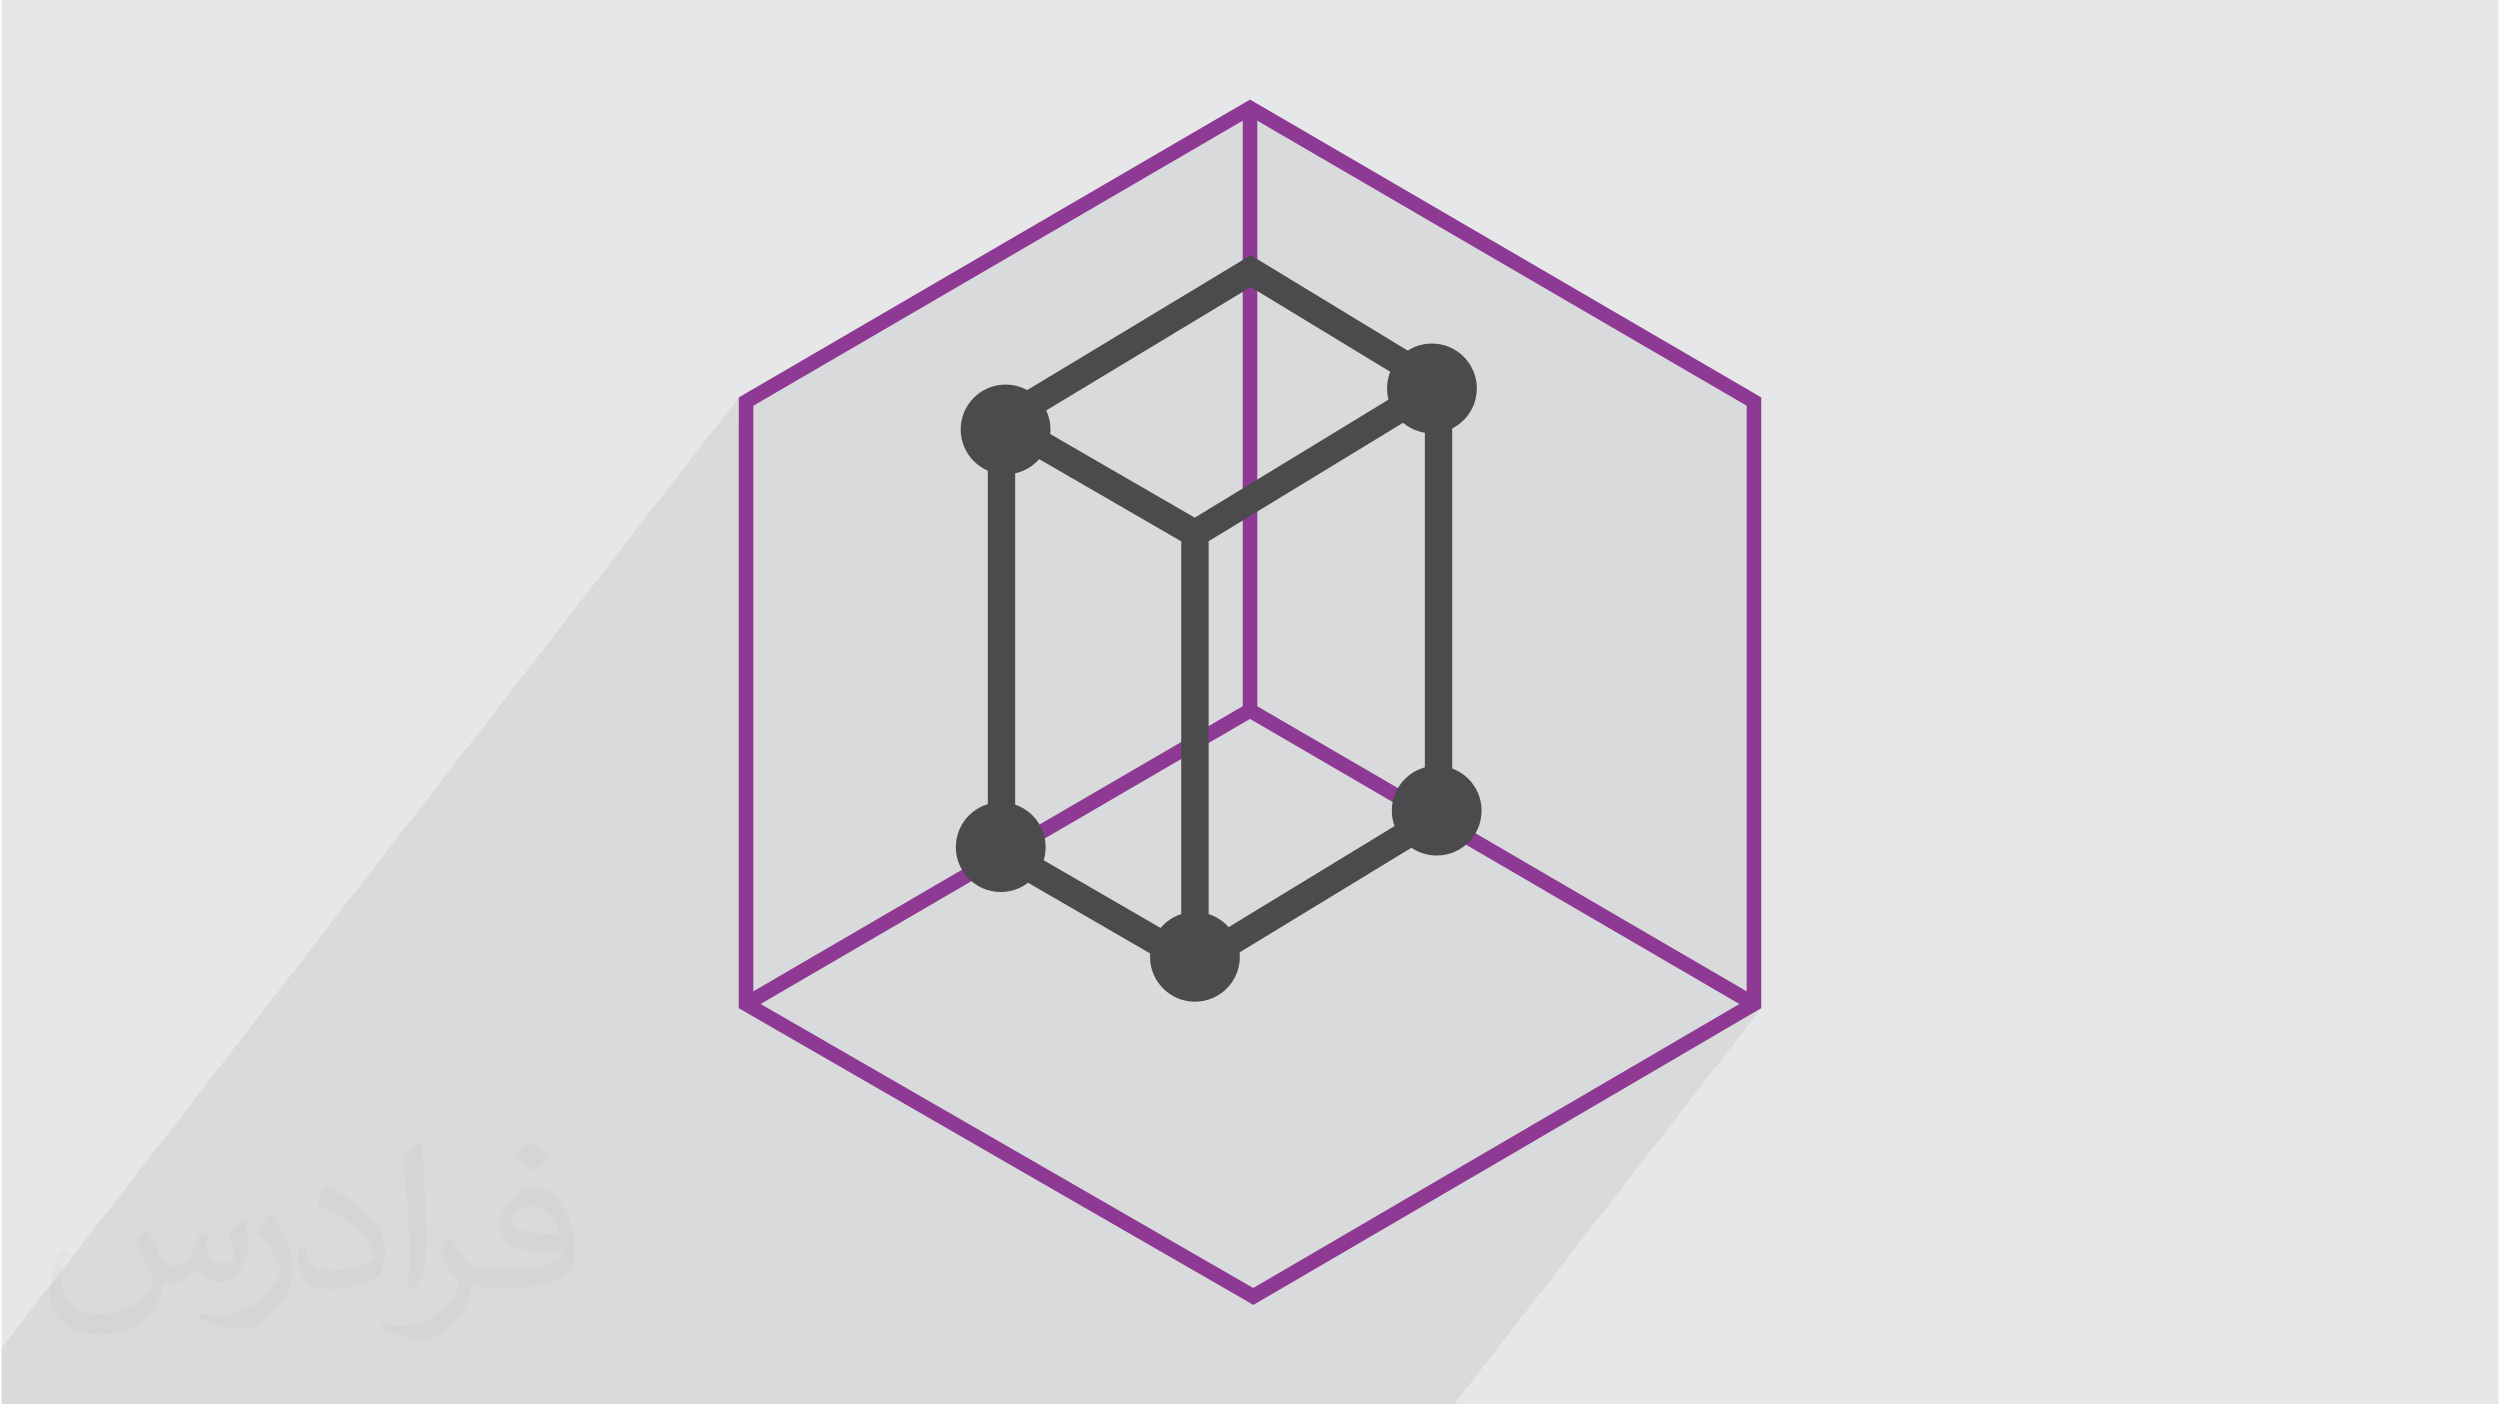<?xml version="1.0" encoding="UTF-8"?>
<!DOCTYPE svg PUBLIC "-//W3C//DTD SVG 1.0//EN" "http://www.w3.org/TR/2001/REC-SVG-20010904/DTD/svg10.dtd">
<!-- Creator: CorelDRAW 2017 -->
<svg xmlns="http://www.w3.org/2000/svg" xml:space="preserve" width="356px" height="200px" version="1.0" style="shape-rendering:geometricPrecision; text-rendering:geometricPrecision; image-rendering:optimizeQuality; fill-rule:evenodd; clip-rule:evenodd"
viewBox="0 0 35600 20025"
 xmlns:xlink="http://www.w3.org/1999/xlink">
 <defs>
  <style type="text/css">
   <![CDATA[
    .fil5 {fill:#4B4B4D}
    .fil0 {fill:#E6E7E8}
    .fil4 {fill:#4B4B4D;fill-rule:nonzero}
    .fil3 {fill:#8E3993;fill-rule:nonzero}
    .fil1 {fill:#373435;fill-opacity:0.031}
    .fil2 {fill:#373435;fill-opacity:0.078}
   ]]>
  </style>
 </defs>
 <g id="Layer_x0020_1">
  <g id="_1773687797904">
   <path class="fil0" d="M0 0l35600 0 0 20025 -35600 0 0 -20025z"/>
   <path class="fil1" d="M2082 17547c68,104 112,203 155,312 32,64 49,183 199,183 44,0 107,-14 163,-45 63,-33 111,-83 136,-159l60 -202 146 -72 10 10c-20,77 -25,149 -25,206 0,170 146,234 262,234 68,0 129,-34 129,-95 0,-81 -34,-217 -78,-339 68,-68 136,-136 214,-191l12 6c34,144 53,287 53,381 0,93 -41,196 -75,264 -70,132 -194,238 -344,238 -114,0 -241,-58 -328,-163l-5 0c-82,101 -209,193 -412,193l-63 0c-10,134 -39,229 -83,314 -121,237 -480,404 -818,404 -470,0 -706,-272 -706,-633 0,-223 73,-431 185,-578l92 38c-70,134 -117,262 -117,385 0,338 275,499 592,499 294,0 658,-187 724,-404 -25,-237 -114,-348 -250,-565 41,-72 94,-144 160,-221l12 0 0 0 0 0zm5421 -1274c99,62 196,136 291,221 -53,74 -119,142 -201,202 -95,-77 -190,-143 -287,-213 66,-74 131,-146 197,-210l0 0 0 0zm51 926c-160,0 -291,105 -291,183 0,168 320,219 703,217 -48,-196 -216,-400 -412,-400zm-359 895c208,0 390,-6 529,-41 155,-39 286,-118 286,-171 0,-15 0,-31 -5,-46 -87,8 -187,8 -274,8 -282,0 -498,-64 -583,-222 -21,-44 -36,-93 -36,-149 0,-152 66,-303 182,-406 97,-85 204,-138 313,-138 197,0 354,158 464,408 60,136 101,293 101,491 0,132 -36,243 -118,326 -153,148 -435,204 -867,204l-196 0 0 0 -51 0c-107,0 -184,-19 -245,-66l-10 0c3,25 5,50 5,72 0,97 -32,221 -97,320 -192,287 -400,410 -580,410 -182,0 -405,-70 -606,-161l36 -70c65,27 155,46 279,46 325,0 752,-314 805,-619 -12,-25 -34,-58 -65,-93 -95,-113 -155,-208 -211,-307 48,-95 92,-171 133,-239l17 -2c139,282 265,445 546,445l44 0 0 0 204 0 0 0 0 0zm-1408 299c24,-130 26,-276 26,-413l0 -202c0,-377 -48,-926 -87,-1282 68,-75 163,-161 238,-219l22 6c51,450 63,972 63,1452 0,126 -5,250 -17,340 -7,114 -73,201 -214,332l-31 -14 0 0 0 0zm-1449 -596c7,177 94,318 398,318 189,0 349,-50 526,-135 32,-14 49,-33 49,-49 0,-111 -85,-258 -228,-392 -139,-126 -323,-237 -495,-311 -59,-25 -78,-52 -78,-77 0,-51 68,-158 124,-235l19 -2c197,103 417,256 580,427 148,157 240,316 240,489 0,128 -39,250 -102,361 -216,109 -446,192 -674,192 -277,0 -466,-130 -466,-436 0,-33 0,-84 12,-150l95 0 0 0 0 0zm-501 -503l172 278c63,103 122,215 122,392l0 227c0,183 -117,379 -306,573 -148,132 -279,188 -400,188 -180,0 -386,-56 -624,-159l27 -70c75,21 162,37 269,37 342,-2 692,-252 852,-557 19,-35 26,-68 26,-90 0,-36 -19,-75 -34,-110 -87,-165 -184,-315 -291,-453 56,-89 112,-174 173,-258l14 2z"/>
   <path class="fil2" d="M9036 20025l6 0 287 0 164 0 5 0 471 0 7 0 0 0 244 0 1038 0 192 0 235 0 383 0 806 0 214 0 606 0 145 0 414 0 451 0 2042 0 3567 0 38 0 300 0 57 0 4381 -5650 -104 61 0 -1 -223 131 -223 130 -103 61 342 -442 -26 -15 129 -166 0 -8349 -6977 -4064 -208 269 0 -269 -6977 4064 -208 269 0 -388 -10511 13555 0 388 0 416 2727 0 382 0 103 0 291 0 208 0 58 0 54 0 23 0 11 0 6 0 14 0 54 0 3 0 50 0 22 0 32 0 39 0 15 0 56 0 51 0 20 0 34 0 37 0 53 0 18 0 0 0 53 0 19 0 71 0 71 0 530 0 149 0 783 0 0 0 92 0 152 0 0 0 113 0 385 0 54 0 53 0 54 0 54 0 53 0 54 0 54 0 54 0 9 0 9 0 10 0 9 0 10 0 9 0 11 0 3 0 5 0 9 0 19 0 9 0 271 0 10 0 37 0 9 0 10 0 8 0 0 0 1 0 19 0 9 0 10 0 9 0 9 0 10 0 18 0 10 0 9 0 19 0 9 0 10 0 545 0 492 0 47 0 144 0z"/>
   <g>
    <path class="fil3" d="M17696 1721l-6977 4064 0 8349 35 -21 116 -67 115 -67 578 -337 115 -67 116 -67 115 -67 116 -68c1886,-1099 3771,-2200 5659,-3297l12 -6 0 0 0 -8349zm-6874 12594l7024 4049 6932 -4049 -6978 -4065 -6978 4065zm3365 2180l-3572 -2060 1 0 -105 -60 0 -119 0 -1 0 -8589 52 -30 6833 -3981 300 -174 104 -61 104 60 292 170 0 0 6893 4016 0 8589 0 1 0 119 -104 61 0 -1c-2378,1392 -4756,2784 -7137,4170l-3661 -2110zm3717 -6425c1853,1076 3704,2156 5555,3236l116 67 115 67 116 68 115 67 116 67 115 67 693 404 36 21 0 -8349 -6977 -4064 0 8349z"/>
    <path class="fil4" d="M14639 6007l37 21 37 22 38 21 37 22 37 21 37 22 74 43 37 21 74 43 37 22 1632 944 37 22 37 21 38 22 37 21 37 22 37 21 37 22 37 21 18 -11 17 -11 18 -10 18 -11 18 -11 17 -11 36 -21 18 -11 35 -22 18 -11 514 -313 18 -11 71 -43 17 -11 18 -10 18 -11 35 -22 18 -11 18 -10 18 -11 17 -11 18 -11 35 -21 18 -11 18 -11 35 -21 18 -11 18 -11 1966 -1198 -1278 -776c-618,-376 -803,-488 -1025,-623l-3172 1914zm5848 -742l-2 -5 198 123 -3 214 3 4 0 6132 -3473 2115 0 0 -192 118 -198 -115 0 0 -2758 -1597 0 -6132 0 0 0 -222 192 -116 0 0 1213 -731c782,-472 1563,-943 2344,-1415l101 62 2575 1565zm-194 574l-1943 1183 -982 599 -20 12 -38 23 -20 12 -38 23 -20 12 -19 12 -3 1 0 0 0 5677 3083 -1878 0 -5676zm-3473 1880l-1865 -1080 -49 -28 -50 -29 -49 -28 -49 -29 -49 -28 -49 -28 -49 -29 -49 -28 -49 -29 -50 -28 -11 -7 0 5682 2368 1372 0 -5683z"/>
    <circle class="fil5" cx="14315" cy="6123" r="640"/>
    <circle class="fil5" cx="14246" cy="12078" r="640"/>
    <circle class="fil5" cx="17015" cy="13642" r="640"/>
    <circle class="fil5" cx="20462" cy="11558" r="640"/>
    <circle class="fil5" cx="20394" cy="5538" r="640"/>
   </g>
  </g>
 </g>
</svg>
